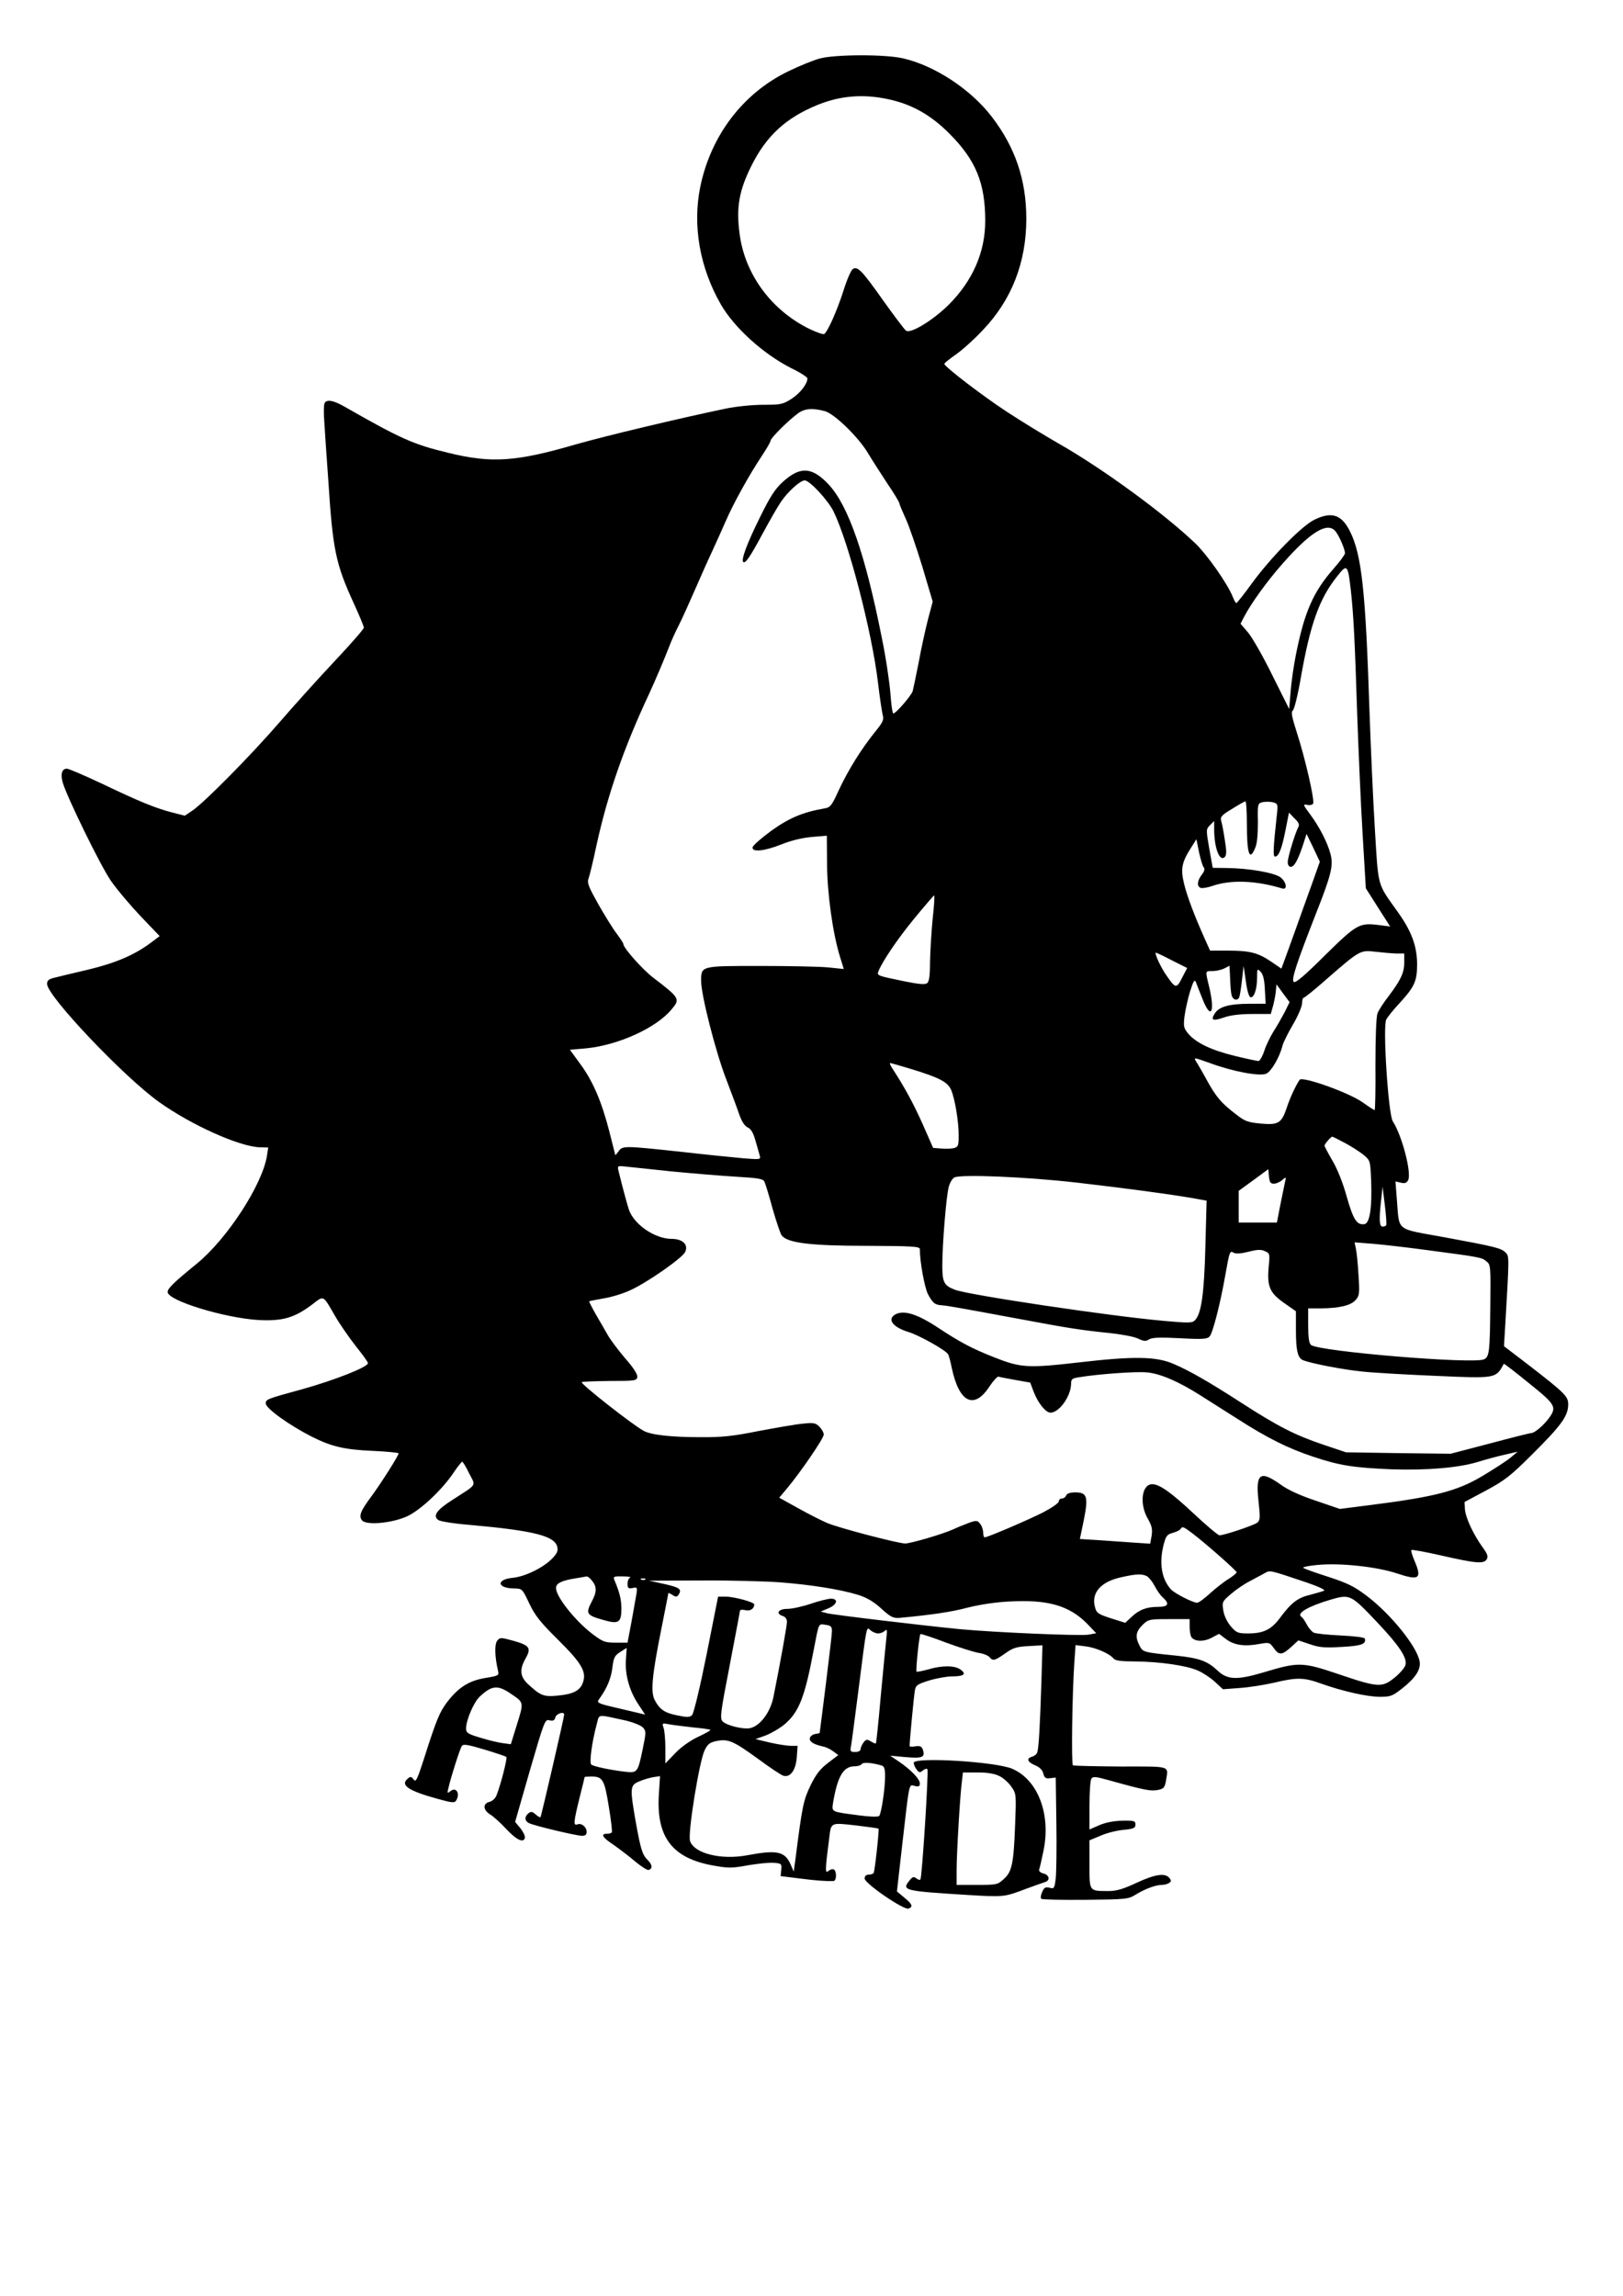 <?xml version="1.0" encoding="UTF-8" standalone="yes"?>
<svg version="1.0" xmlns="http://www.w3.org/2000/svg" width="210mm" height="297mm" viewBox="0 0 794 1123" preserveAspectRatio="xMidYMid meet">
  <g transform="translate(0,1123) scale(0.1,-0.1)" fill="#000000" stroke="none">
    <path d="M4011 10944 c-30 -8 -100 -36 -155 -63 -221 -107 -378 -313 -430
-564 -39 -190 -3 -396 101 -577 66 -114 208 -242 344 -311 44 -21 79 -44 79
-50 0 -27 -36 -73 -78 -100 -42 -27 -53 -29 -138 -29 -52 0 -133 -8 -185 -19
-225 -47 -586 -133 -733 -175 -292 -85 -412 -93 -623 -41 -171 41 -233 69
-508 226 -55 32 -90 37 -98 15 -3 -8 -4 -45 -1 -83 2 -37 11 -169 20 -293 22
-341 36 -408 125 -602 27 -59 49 -112 49 -118 0 -7 -64 -80 -142 -163 -79 -84
-199 -217 -268 -297 -138 -160 -365 -390 -426 -433 l-40 -27 -59 15 c-82 21
-159 52 -343 140 -87 41 -166 75 -175 75 -25 0 -32 -27 -20 -69 22 -73 184
-405 235 -479 29 -42 95 -120 146 -174 l93 -97 -48 -36 c-78 -57 -168 -96
-302 -128 -69 -16 -143 -34 -163 -39 -30 -7 -38 -14 -38 -31 0 -59 379 -458
550 -579 156 -111 389 -216 490 -220 l42 -1 -6 -40 c-23 -143 -195 -407 -343
-528 -114 -93 -143 -121 -143 -139 0 -42 278 -127 445 -137 118 -6 176 11 262
76 59 45 51 49 112 -56 23 -40 69 -106 101 -147 33 -41 60 -78 60 -84 0 -19
-163 -83 -320 -127 -176 -48 -180 -50 -180 -70 0 -24 114 -106 226 -163 96
-48 159 -63 297 -69 70 -3 127 -9 127 -12 0 -11 -83 -142 -132 -209 -55 -74
-64 -97 -47 -119 22 -26 153 -13 225 22 65 32 169 130 224 213 19 28 38 52 41
52 3 0 19 -25 34 -57 33 -65 43 -49 -82 -130 -77 -49 -97 -78 -69 -98 8 -7 78
-18 153 -24 314 -28 416 -54 429 -107 5 -20 0 -32 -25 -58 -44 -45 -132 -88
-193 -94 -82 -8 -77 -51 7 -52 40 -1 40 -1 74 -73 28 -59 54 -92 142 -179 116
-115 140 -157 120 -210 -14 -38 -47 -55 -121 -62 -71 -7 -85 -1 -148 57 -39
37 -41 72 -10 126 28 50 19 63 -64 86 -59 16 -62 16 -76 -1 -13 -18 -12 -76 4
-145 6 -25 4 -26 -62 -37 -80 -13 -131 -46 -186 -117 -38 -51 -52 -84 -114
-278 -33 -103 -40 -117 -51 -101 -10 14 -15 15 -28 4 -39 -32 2 -60 149 -100
65 -18 80 -20 87 -8 22 34 1 70 -28 46 -15 -12 -16 -10 -9 17 13 57 56 190 65
204 7 11 27 8 111 -17 56 -17 104 -33 107 -36 6 -6 -27 -135 -48 -188 -6 -15
-21 -29 -35 -32 -33 -9 -31 -39 3 -61 16 -9 51 -41 78 -70 52 -56 87 -72 93
-44 1 9 -9 30 -23 47 l-25 30 72 251 c71 244 74 252 96 246 18 -4 25 -1 29 15
5 18 43 30 43 13 0 -13 -112 -498 -116 -502 -2 -2 -13 4 -24 14 -16 14 -22 15
-35 5 -20 -17 -19 -37 3 -48 23 -12 232 -62 260 -62 15 0 22 6 22 19 0 24 -25
45 -45 37 -21 -8 -19 11 10 129 14 55 25 101 25 102 0 2 15 3 33 3 55 0 64
-14 85 -145 11 -66 18 -123 15 -128 -2 -4 -13 -7 -24 -7 -33 0 -21 -19 34 -55
28 -20 76 -56 105 -81 30 -25 59 -43 65 -41 20 6 19 25 -3 47 -28 28 -35 51
-60 189 -29 166 -28 179 17 197 20 9 51 18 69 21 l33 5 -6 -94 c-12 -207 68
-309 270 -344 72 -13 91 -12 167 2 48 8 104 14 126 12 37 -3 39 -5 36 -34 l-3
-31 88 -11 c83 -11 142 -15 171 -13 15 1 16 47 2 56 -6 4 -18 1 -27 -7 -17
-14 -17 1 4 163 9 75 6 74 129 60 60 -7 110 -14 112 -16 4 -4 -18 -207 -24
-217 -3 -4 -14 -8 -25 -8 -12 0 -19 -7 -19 -19 0 -24 193 -156 215 -147 23 9
18 22 -21 54 l-36 30 26 229 c36 314 32 294 61 287 20 -5 25 -2 25 13 0 21
-44 67 -105 108 l-40 27 76 -7 c82 -7 96 -1 84 36 -6 16 -13 20 -36 17 -16 -3
-29 -2 -29 1 0 26 21 243 25 268 5 30 11 34 71 53 37 11 88 20 114 20 57 0 70
12 38 34 -29 20 -90 20 -157 0 -29 -8 -55 -13 -57 -11 -5 5 13 178 19 184 2 2
58 -16 123 -41 65 -24 138 -47 161 -51 23 -3 47 -13 54 -21 16 -20 25 -18 76
18 38 27 55 33 114 36 l69 4 -5 -173 c-7 -220 -13 -333 -21 -352 -3 -8 -14
-17 -25 -20 -29 -8 -23 -26 15 -42 22 -9 36 -23 40 -40 6 -22 12 -26 34 -23
l27 3 3 -220 c2 -121 0 -244 -3 -273 -6 -49 -8 -52 -30 -46 -20 5 -27 1 -36
-20 -7 -14 -9 -29 -5 -34 4 -4 102 -6 216 -5 201 2 210 3 247 26 44 27 97 47
127 47 12 0 27 4 35 9 12 8 12 12 2 25 -22 26 -70 18 -161 -24 -64 -30 -98
-40 -135 -40 -98 0 -95 -4 -95 130 l0 118 53 22 c28 13 79 26 112 29 51 5 60
9 60 26 0 18 -6 20 -65 19 -42 -1 -82 -9 -112 -22 l-48 -21 0 117 c0 64 4 123
9 131 8 13 22 11 93 -9 169 -47 197 -52 231 -46 30 6 35 11 41 44 12 77 31 71
-220 71 -124 1 -230 3 -235 6 -8 6 -4 338 7 504 l6 84 48 -6 c50 -6 118 -35
138 -60 8 -10 38 -14 104 -14 123 -1 252 -20 307 -44 24 -10 62 -35 84 -55
l40 -37 81 6 c45 3 121 15 169 26 113 27 147 26 232 -5 105 -37 223 -64 287
-64 51 0 61 4 108 41 65 51 93 94 85 133 -13 73 -143 233 -260 321 -61 46 -95
62 -187 92 -62 20 -117 39 -122 44 -4 4 27 10 70 14 110 11 291 -9 387 -41
111 -37 125 -27 87 62 -11 26 -18 49 -15 52 3 3 67 -9 143 -26 170 -39 211
-43 225 -20 9 13 5 26 -20 60 -47 66 -83 145 -86 185 l-2 36 105 56 c91 49
120 71 225 176 140 139 175 186 177 240 2 44 -10 56 -200 203 l-114 87 6 100
c20 340 20 340 2 358 -22 22 -51 29 -300 75 -242 44 -219 26 -232 183 l-7 90
26 -6 c19 -5 28 -2 36 12 18 35 -30 219 -75 288 -22 34 -50 465 -32 498 6 12
35 48 65 80 74 81 86 108 86 192 -1 90 -28 161 -96 256 -101 142 -93 113 -111
409 -9 146 -20 402 -26 570 -19 589 -38 767 -96 882 -41 81 -89 97 -173 56
-60 -28 -215 -186 -306 -311 -38 -53 -73 -96 -76 -97 -4 0 -12 15 -19 33 -25
62 -123 202 -181 258 -150 144 -450 364 -669 489 -72 41 -186 111 -253 155
-121 79 -307 222 -307 235 0 4 25 24 55 45 31 21 91 75 134 121 141 148 212
331 212 544 0 190 -54 349 -169 499 -102 133 -277 249 -432 285 -86 21 -334
20 -409 0z m333 -199 c115 -24 210 -77 301 -169 129 -129 175 -242 175 -426 0
-153 -61 -293 -179 -411 -77 -76 -188 -144 -209 -126 -8 6 -56 70 -107 141
-108 153 -129 175 -153 160 -9 -6 -30 -55 -47 -110 -31 -96 -76 -197 -93 -208
-5 -3 -35 8 -68 23 -189 91 -321 269 -346 469 -17 128 -2 210 57 329 74 149
169 236 325 300 111 45 223 54 344 28z m-309 -1526 c48 -13 166 -129 211 -205
16 -27 57 -91 91 -143 35 -51 63 -98 63 -103 0 -5 14 -38 30 -73 17 -36 53
-142 82 -236 l51 -172 -23 -86 c-12 -47 -33 -141 -45 -208 -13 -67 -27 -132
-30 -144 -8 -23 -82 -109 -95 -109 -4 0 -10 44 -14 98 -4 53 -22 176 -42 272
-81 409 -164 647 -260 750 -81 86 -138 90 -222 15 -40 -36 -63 -71 -115 -177
-63 -127 -92 -206 -81 -217 10 -10 35 27 95 139 34 63 74 133 90 156 35 51 94
104 116 104 24 0 114 -97 141 -152 74 -152 187 -586 217 -835 9 -76 20 -149
24 -163 6 -20 -1 -35 -38 -80 -67 -83 -131 -186 -176 -282 -37 -81 -42 -88
-75 -93 -103 -18 -171 -47 -257 -109 -48 -35 -89 -71 -91 -80 -5 -26 56 -20
142 14 47 19 102 32 148 36 l73 6 1 -138 c1 -146 28 -341 64 -456 l18 -58 -77
8 c-42 4 -191 7 -332 7 -292 0 -289 1 -289 -74 0 -68 71 -347 123 -481 24 -63
53 -140 63 -170 13 -37 27 -58 42 -65 16 -7 27 -26 38 -65 9 -30 18 -63 21
-74 5 -18 0 -18 -78 -12 -46 4 -185 18 -308 32 -279 30 -286 30 -305 2 -9 -12
-16 -20 -16 -18 -1 3 -14 55 -29 115 -38 147 -80 246 -142 330 l-51 70 79 7
c156 15 342 99 417 189 45 53 43 56 -90 158 -51 39 -144 144 -144 162 0 5 -15
28 -33 52 -18 23 -58 88 -90 144 -47 84 -56 105 -48 125 5 13 23 87 39 163 54
247 133 475 257 740 28 60 81 185 101 238 8 21 27 64 43 95 16 31 51 109 79
173 28 64 66 150 85 190 19 41 49 108 67 149 37 86 114 225 177 320 24 36 43
69 43 75 0 12 87 99 134 133 32 24 71 27 131 11z m2497 -586 c18 -20 48 -89
48 -109 0 -7 -25 -41 -56 -76 -99 -113 -142 -210 -184 -420 -11 -55 -23 -138
-26 -183 l-7 -83 -83 166 c-45 92 -99 186 -119 209 l-36 42 17 33 c33 64 112
174 187 259 136 155 219 207 259 162z m77 -293 c13 -122 19 -235 31 -610 6
-168 17 -426 26 -575 l16 -270 59 -93 60 -94 -55 7 c-96 12 -108 5 -264 -148
-98 -98 -145 -138 -153 -130 -12 12 14 91 109 334 76 192 86 236 71 292 -15
57 -54 132 -99 193 -35 47 -37 51 -15 47 12 -3 26 0 29 6 9 14 -39 223 -79
346 -25 79 -30 102 -20 110 7 5 25 78 39 160 46 262 90 386 177 495 50 64 53
60 68 -70z m-509 -1137 c0 -152 13 -188 41 -120 9 20 13 65 13 125 -2 89 -1
92 22 98 13 3 36 3 50 0 26 -7 27 -8 20 -69 -17 -155 -19 -197 -8 -197 18 0
33 38 51 129 l17 86 27 -28 c21 -20 26 -31 18 -44 -16 -32 -51 -146 -51 -170
0 -14 6 -23 15 -23 17 0 35 33 60 108 l17 53 33 -68 32 -68 -39 -110 c-22 -60
-57 -159 -79 -220 -22 -60 -46 -129 -55 -152 l-15 -41 -50 34 c-65 44 -105 54
-212 54 l-87 0 -26 58 c-51 114 -85 204 -101 268 -18 74 -12 106 35 179 l25
40 13 -64 c8 -36 18 -69 23 -74 7 -7 3 -19 -9 -35 -23 -29 -26 -58 -6 -65 7
-3 32 1 56 9 91 32 215 27 343 -12 27 -8 21 31 -8 54 -29 23 -156 45 -261 46
l-71 1 -17 94 c-16 93 -16 95 4 115 l20 20 0 -44 c1 -90 27 -157 52 -132 9 9
9 29 0 84 -6 40 -14 83 -18 94 -5 18 4 28 53 57 32 20 61 37 66 37 4 0 7 -48
7 -107z m-1537 -465 c-6 -62 -12 -156 -13 -209 0 -69 -4 -100 -14 -108 -10 -8
-38 -6 -112 9 -132 27 -134 28 -127 48 20 50 93 158 175 258 51 62 95 113 98
114 3 0 0 -51 -7 -112z m2265 -172 l42 0 0 -44 c0 -50 -17 -86 -76 -164 -24
-31 -49 -69 -55 -85 -6 -17 -10 -112 -10 -250 1 -123 -1 -223 -4 -223 -3 0
-28 16 -56 36 -65 48 -298 131 -311 112 -20 -30 -46 -86 -62 -134 -26 -78 -41
-88 -128 -80 -63 6 -78 11 -122 46 -71 54 -97 85 -141 165 -21 39 -45 80 -53
92 -13 22 -12 21 67 -7 114 -42 244 -66 276 -52 25 11 66 83 79 136 4 16 27
63 52 105 24 41 44 88 44 103 0 16 4 28 9 28 4 0 53 39 107 87 165 144 169
146 239 138 33 -4 79 -8 103 -9z m-1094 -34 l74 -37 -25 -48 c-27 -54 -32 -53
-76 11 -28 39 -61 112 -52 112 3 0 39 -17 79 -38z m291 -169 c6 -25 30 -31 38
-10 3 8 9 45 13 83 l8 69 11 -74 c5 -42 15 -76 22 -79 18 -5 33 40 33 96 0 44
1 45 17 29 12 -12 19 -38 21 -87 l4 -70 -78 0 c-99 0 -149 -14 -170 -46 -23
-35 -11 -40 44 -21 31 11 78 17 138 17 l91 0 12 43 c6 23 12 56 13 72 l3 30
32 -44 32 -43 -24 -49 c-14 -26 -38 -69 -55 -95 -16 -26 -37 -69 -45 -95 -9
-27 -22 -49 -28 -49 -7 0 -59 11 -116 25 -115 28 -190 64 -228 109 -22 27 -24
35 -18 85 4 30 16 85 27 121 17 53 22 61 29 45 4 -11 18 -47 31 -79 42 -109
64 -69 33 59 -19 79 -20 75 18 75 17 0 43 6 57 13 l25 13 3 -61 c1 -33 4 -70
7 -82z m-1561 -364 c135 -42 173 -62 190 -102 18 -45 36 -152 36 -220 0 -51
-2 -57 -23 -63 -13 -3 -41 -4 -63 -2 l-39 3 -51 116 c-46 103 -90 183 -148
272 -10 15 -15 27 -11 27 4 0 53 -14 109 -31z m2116 -360 c32 -17 72 -43 91
-58 33 -28 33 -29 37 -127 5 -134 -7 -208 -33 -212 -37 -5 -54 21 -86 133 -18
66 -46 137 -70 177 -21 36 -39 70 -39 74 0 8 31 44 38 44 2 0 30 -14 62 -31z
m-3295 -139 c105 -10 248 -22 318 -26 102 -6 130 -10 136 -23 5 -9 23 -68 40
-131 18 -63 38 -123 45 -133 28 -37 142 -51 418 -51 222 -1 258 -3 258 -16 0
-62 23 -186 39 -219 24 -45 34 -54 70 -56 27 -2 83 -12 396 -70 224 -42 282
-51 418 -65 59 -6 124 -18 143 -27 29 -14 39 -15 55 -5 15 10 54 11 152 6 113
-6 134 -4 145 9 16 19 53 165 76 297 22 122 22 123 42 112 11 -6 36 -4 72 5
43 11 61 12 80 3 24 -10 25 -14 19 -74 -9 -98 4 -129 73 -178 l60 -42 0 -92
c0 -101 9 -138 36 -148 42 -16 197 -46 289 -55 55 -6 216 -15 357 -21 297 -13
296 -14 335 59 1 2 56 -40 122 -94 132 -106 139 -117 98 -173 -27 -36 -70 -72
-86 -72 -7 0 -98 -23 -203 -51 l-191 -50 -256 3 -256 4 -110 37 c-137 46 -222
89 -400 204 -161 104 -257 159 -335 192 -84 36 -192 38 -460 7 -252 -29 -286
-27 -417 25 -109 43 -167 74 -273 144 -101 67 -167 88 -209 66 -43 -24 -14
-63 65 -87 49 -15 179 -87 192 -108 4 -6 12 -36 18 -66 36 -172 110 -208 186
-90 18 27 38 48 43 46 6 -2 43 -9 82 -16 l73 -13 17 -45 c21 -55 59 -102 82
-102 43 0 100 80 101 141 0 23 5 27 38 32 95 16 281 29 332 24 64 -5 157 -45
262 -112 40 -25 123 -78 183 -116 145 -93 245 -143 368 -184 131 -44 198 -54
382 -62 172 -6 331 7 425 36 36 11 94 27 130 35 l65 15 -35 -29 c-19 -16 -81
-56 -136 -89 -127 -76 -237 -104 -574 -146 l-125 -16 -117 40 c-78 26 -137 53
-174 80 -100 71 -122 54 -107 -82 9 -80 8 -94 -6 -105 -16 -13 -162 -62 -185
-62 -7 0 -65 49 -128 108 -108 101 -165 142 -201 142 -51 0 -64 -95 -22 -168
20 -35 24 -52 19 -84 l-7 -39 -76 5 c-42 3 -119 8 -172 12 l-96 6 19 91 c23
115 17 137 -41 137 -25 0 -41 -5 -45 -15 -3 -8 -12 -15 -21 -15 -8 0 -15 -6
-15 -14 0 -8 -35 -32 -77 -54 -73 -37 -271 -122 -286 -122 -4 0 -7 10 -7 23 0
13 -6 32 -14 42 -13 18 -18 19 -53 7 -21 -8 -57 -22 -80 -33 -51 -23 -207 -69
-235 -69 -34 0 -332 78 -383 101 -28 12 -91 44 -141 72 l-92 51 38 45 c66 79
180 245 180 264 0 9 -10 27 -21 38 -19 19 -29 21 -83 15 -33 -3 -130 -20 -215
-36 -125 -25 -179 -31 -285 -30 -142 0 -241 11 -277 31 -53 28 -311 231 -303
238 3 3 64 5 137 6 124 0 132 1 135 20 1 13 -20 46 -59 90 -33 39 -72 90 -86
115 -14 25 -41 71 -60 104 -18 32 -32 60 -31 61 2 1 34 7 72 14 38 6 96 24
130 40 82 37 255 158 268 187 17 36 -13 64 -66 64 -80 0 -180 67 -208 139 -8
23 -31 107 -52 193 -6 25 -5 26 32 22 20 -2 123 -13 227 -24z m2947 -60 c12 0
30 8 41 18 19 16 20 16 14 -8 -3 -14 -13 -64 -23 -112 l-17 -88 -93 0 -94 0 0
78 0 77 73 53 72 53 3 -35 c3 -29 7 -36 24 -36z m-962 5 c234 -27 451 -56 566
-76 l67 -12 -6 -226 c-6 -232 -20 -328 -51 -359 -13 -14 -31 -14 -153 -3 -262
23 -951 126 -1021 152 -54 21 -62 36 -62 119 0 103 19 336 31 382 5 21 17 42
27 48 27 17 349 4 602 -25z m1512 -207 c-2 -5 -10 -8 -18 -8 -16 0 -18 32 -7
131 l7 64 11 -90 c6 -49 9 -93 7 -97z m208 -124 c257 -34 259 -35 282 -54 21
-16 21 -24 19 -221 -2 -221 -5 -245 -30 -258 -47 -25 -808 38 -847 70 -10 8
-14 37 -14 95 l0 84 63 0 c92 1 148 15 170 42 18 20 19 34 13 123 -3 55 -9
113 -13 129 l-6 29 89 -7 c49 -4 172 -18 274 -32z m-1161 -1381 c62 -46 221
-186 221 -194 0 -4 -17 -18 -37 -31 -21 -12 -62 -44 -91 -70 -29 -27 -58 -48
-65 -48 -21 0 -111 46 -129 66 -46 52 -58 129 -35 219 11 42 17 50 45 57 17 5
34 13 37 18 9 15 14 13 54 -17z m564 -244 c56 -19 92 -36 85 -40 -7 -3 -38
-12 -68 -20 -61 -14 -93 -39 -148 -113 -42 -57 -81 -76 -156 -76 -49 0 -57 3
-84 34 -18 21 -33 52 -37 77 -7 42 -6 45 36 81 24 21 66 50 94 64 27 15 61 32
74 40 26 14 22 14 204 -47z m-782 31 c10 -6 27 -27 38 -48 10 -20 28 -46 40
-56 34 -31 27 -46 -23 -46 -57 0 -93 -14 -131 -50 l-30 -28 -70 22 c-65 21
-71 26 -79 58 -17 68 31 122 130 143 75 17 101 17 125 5z m-2719 -17 c29 -33
29 -58 3 -107 -31 -59 -26 -67 56 -90 76 -22 89 -14 89 58 -1 45 -9 77 -35
139 -6 15 -1 17 41 16 27 0 43 -3 37 -6 -7 -2 -13 -16 -13 -30 0 -21 4 -25 24
-21 23 5 24 3 20 -26 -12 -67 -24 -138 -34 -188 l-10 -53 -59 0 c-53 0 -62 4
-115 44 -84 65 -176 181 -176 223 0 23 26 36 92 47 29 5 56 9 59 10 3 0 13 -7
21 -16z m265 1 c-3 -3 -12 -4 -19 -1 -8 3 -5 6 6 6 11 1 17 -2 13 -5z m659
-14 c154 -12 296 -35 381 -61 44 -14 77 -33 115 -68 45 -41 58 -47 88 -45 159
15 254 29 333 50 55 14 136 27 202 30 189 11 296 -19 384 -109 l44 -46 -38 -7
c-40 -7 -461 11 -630 27 -184 18 -620 70 -650 78 l-30 8 38 16 c43 18 50 47
12 47 -13 0 -58 -11 -99 -25 -41 -14 -93 -25 -115 -25 -44 0 -58 -23 -21 -35
12 -4 20 -15 20 -28 0 -18 -31 -192 -66 -367 -15 -75 -64 -141 -113 -153 -33
-8 -118 13 -136 33 -14 15 -10 43 35 275 27 142 50 262 50 266 0 5 12 6 26 3
24 -6 43 6 44 28 0 11 -99 38 -140 38 l-37 0 -56 -282 c-33 -164 -63 -288 -71
-297 -12 -12 -24 -12 -72 -2 -62 12 -87 29 -111 75 -21 40 -13 121 32 346 19
96 35 176 35 178 0 1 9 -3 20 -10 17 -11 22 -10 30 2 17 26 5 35 -71 52 l-74
16 256 1 c141 1 314 -4 385 -9z m2921 -195 c108 -114 148 -174 139 -209 -3
-13 -27 -41 -53 -62 -61 -50 -81 -49 -275 17 -178 60 -195 60 -368 8 -128 -38
-176 -36 -223 9 -50 47 -89 61 -199 73 -167 17 -166 17 -183 49 -22 43 -19 68
14 101 29 28 32 29 130 29 l101 0 0 -37 c0 -21 4 -43 8 -50 15 -23 59 -25 98
-5 l38 20 33 -25 c39 -30 90 -38 161 -25 51 9 53 9 73 -19 26 -37 41 -36 85 4
l36 33 57 -19 c46 -16 73 -18 155 -13 96 5 121 14 113 41 -2 6 -55 12 -118 15
-63 3 -122 9 -132 14 -10 5 -25 23 -34 40 -9 17 -20 34 -26 37 -26 17 31 51
142 84 96 28 99 26 228 -110z m-2667 -44 c0 -14 -14 -132 -30 -261 -16 -129
-30 -236 -30 -237 0 -1 -10 -3 -22 -5 -13 -2 -24 -11 -26 -20 -3 -18 18 -31
68 -42 14 -3 35 -14 48 -24 l23 -17 -51 -39 c-38 -29 -58 -55 -85 -110 -34
-71 -40 -96 -73 -356 l-9 -65 -16 37 c-28 62 -67 70 -211 43 -127 -24 -259 8
-280 69 -13 34 45 391 71 444 15 31 25 39 60 46 56 11 81 0 205 -90 54 -40
108 -76 120 -80 34 -10 61 26 66 90 l4 56 -31 0 c-18 0 -64 7 -104 16 l-71 17
50 18 c28 11 69 35 93 55 70 60 98 132 141 359 27 140 23 133 59 127 26 -3 31
-9 31 -31z m226 -11 c11 0 26 6 33 13 11 10 12 3 7 -38 -3 -27 -15 -153 -27
-280 -11 -126 -22 -231 -24 -233 -2 -2 -13 3 -25 10 -18 11 -23 11 -36 -6 -8
-11 -14 -26 -14 -33 0 -7 -11 -13 -26 -13 -24 0 -26 3 -20 33 3 17 19 140 36
272 41 322 38 310 59 290 10 -8 26 -15 37 -15z m-1234 -129 c-5 -73 17 -152
61 -218 l33 -50 -80 19 c-164 38 -160 36 -142 61 36 50 56 99 62 151 6 48 11
58 38 75 17 11 31 20 32 20 0 1 -2 -25 -4 -58z m-560 -168 c61 -41 61 -40 27
-148 l-30 -97 -37 5 c-20 2 -70 14 -109 26 -65 19 -73 25 -73 46 0 41 38 130
68 157 59 55 88 57 154 11z m559 -129 c37 -9 75 -24 84 -34 16 -17 16 -24 0
-102 -25 -120 -26 -122 -91 -114 -67 8 -145 24 -161 34 -11 7 2 109 27 201 13
48 -2 46 141 15z m332 -34 c43 -4 80 -9 82 -12 3 -2 -24 -17 -58 -33 -37 -17
-82 -48 -112 -79 l-50 -52 0 76 c0 41 -4 86 -9 99 -8 23 -7 23 30 16 22 -4 74
-10 117 -15z m920 -186 c13 -4 17 -16 17 -52 0 -64 -19 -185 -29 -195 -5 -5
-47 -4 -98 3 -137 18 -134 16 -128 59 22 131 50 181 106 181 15 0 31 5 35 11
6 10 49 7 97 -7z"/>
    <path d="M4470 2607 c0 -7 6 -22 14 -32 12 -17 16 -17 30 -6 9 8 19 11 23 7 7
-7 -26 -526 -34 -539 -3 -4 -12 -2 -20 5 -13 10 -19 8 -34 -11 -39 -48 -26
-51 281 -70 182 -11 182 -11 290 30 41 15 83 30 93 33 26 8 21 35 -9 42 -15 4
-23 12 -20 20 3 7 12 48 21 91 37 178 -27 347 -153 401 -81 35 -482 59 -482
29z m420 -65 c19 -9 45 -33 58 -52 24 -34 24 -38 18 -190 -7 -189 -16 -227
-56 -262 -29 -27 -35 -28 -130 -28 l-100 0 0 73 c0 82 17 370 26 435 l5 42 72
0 c49 0 83 -6 107 -18z"/>
  </g>
</svg>